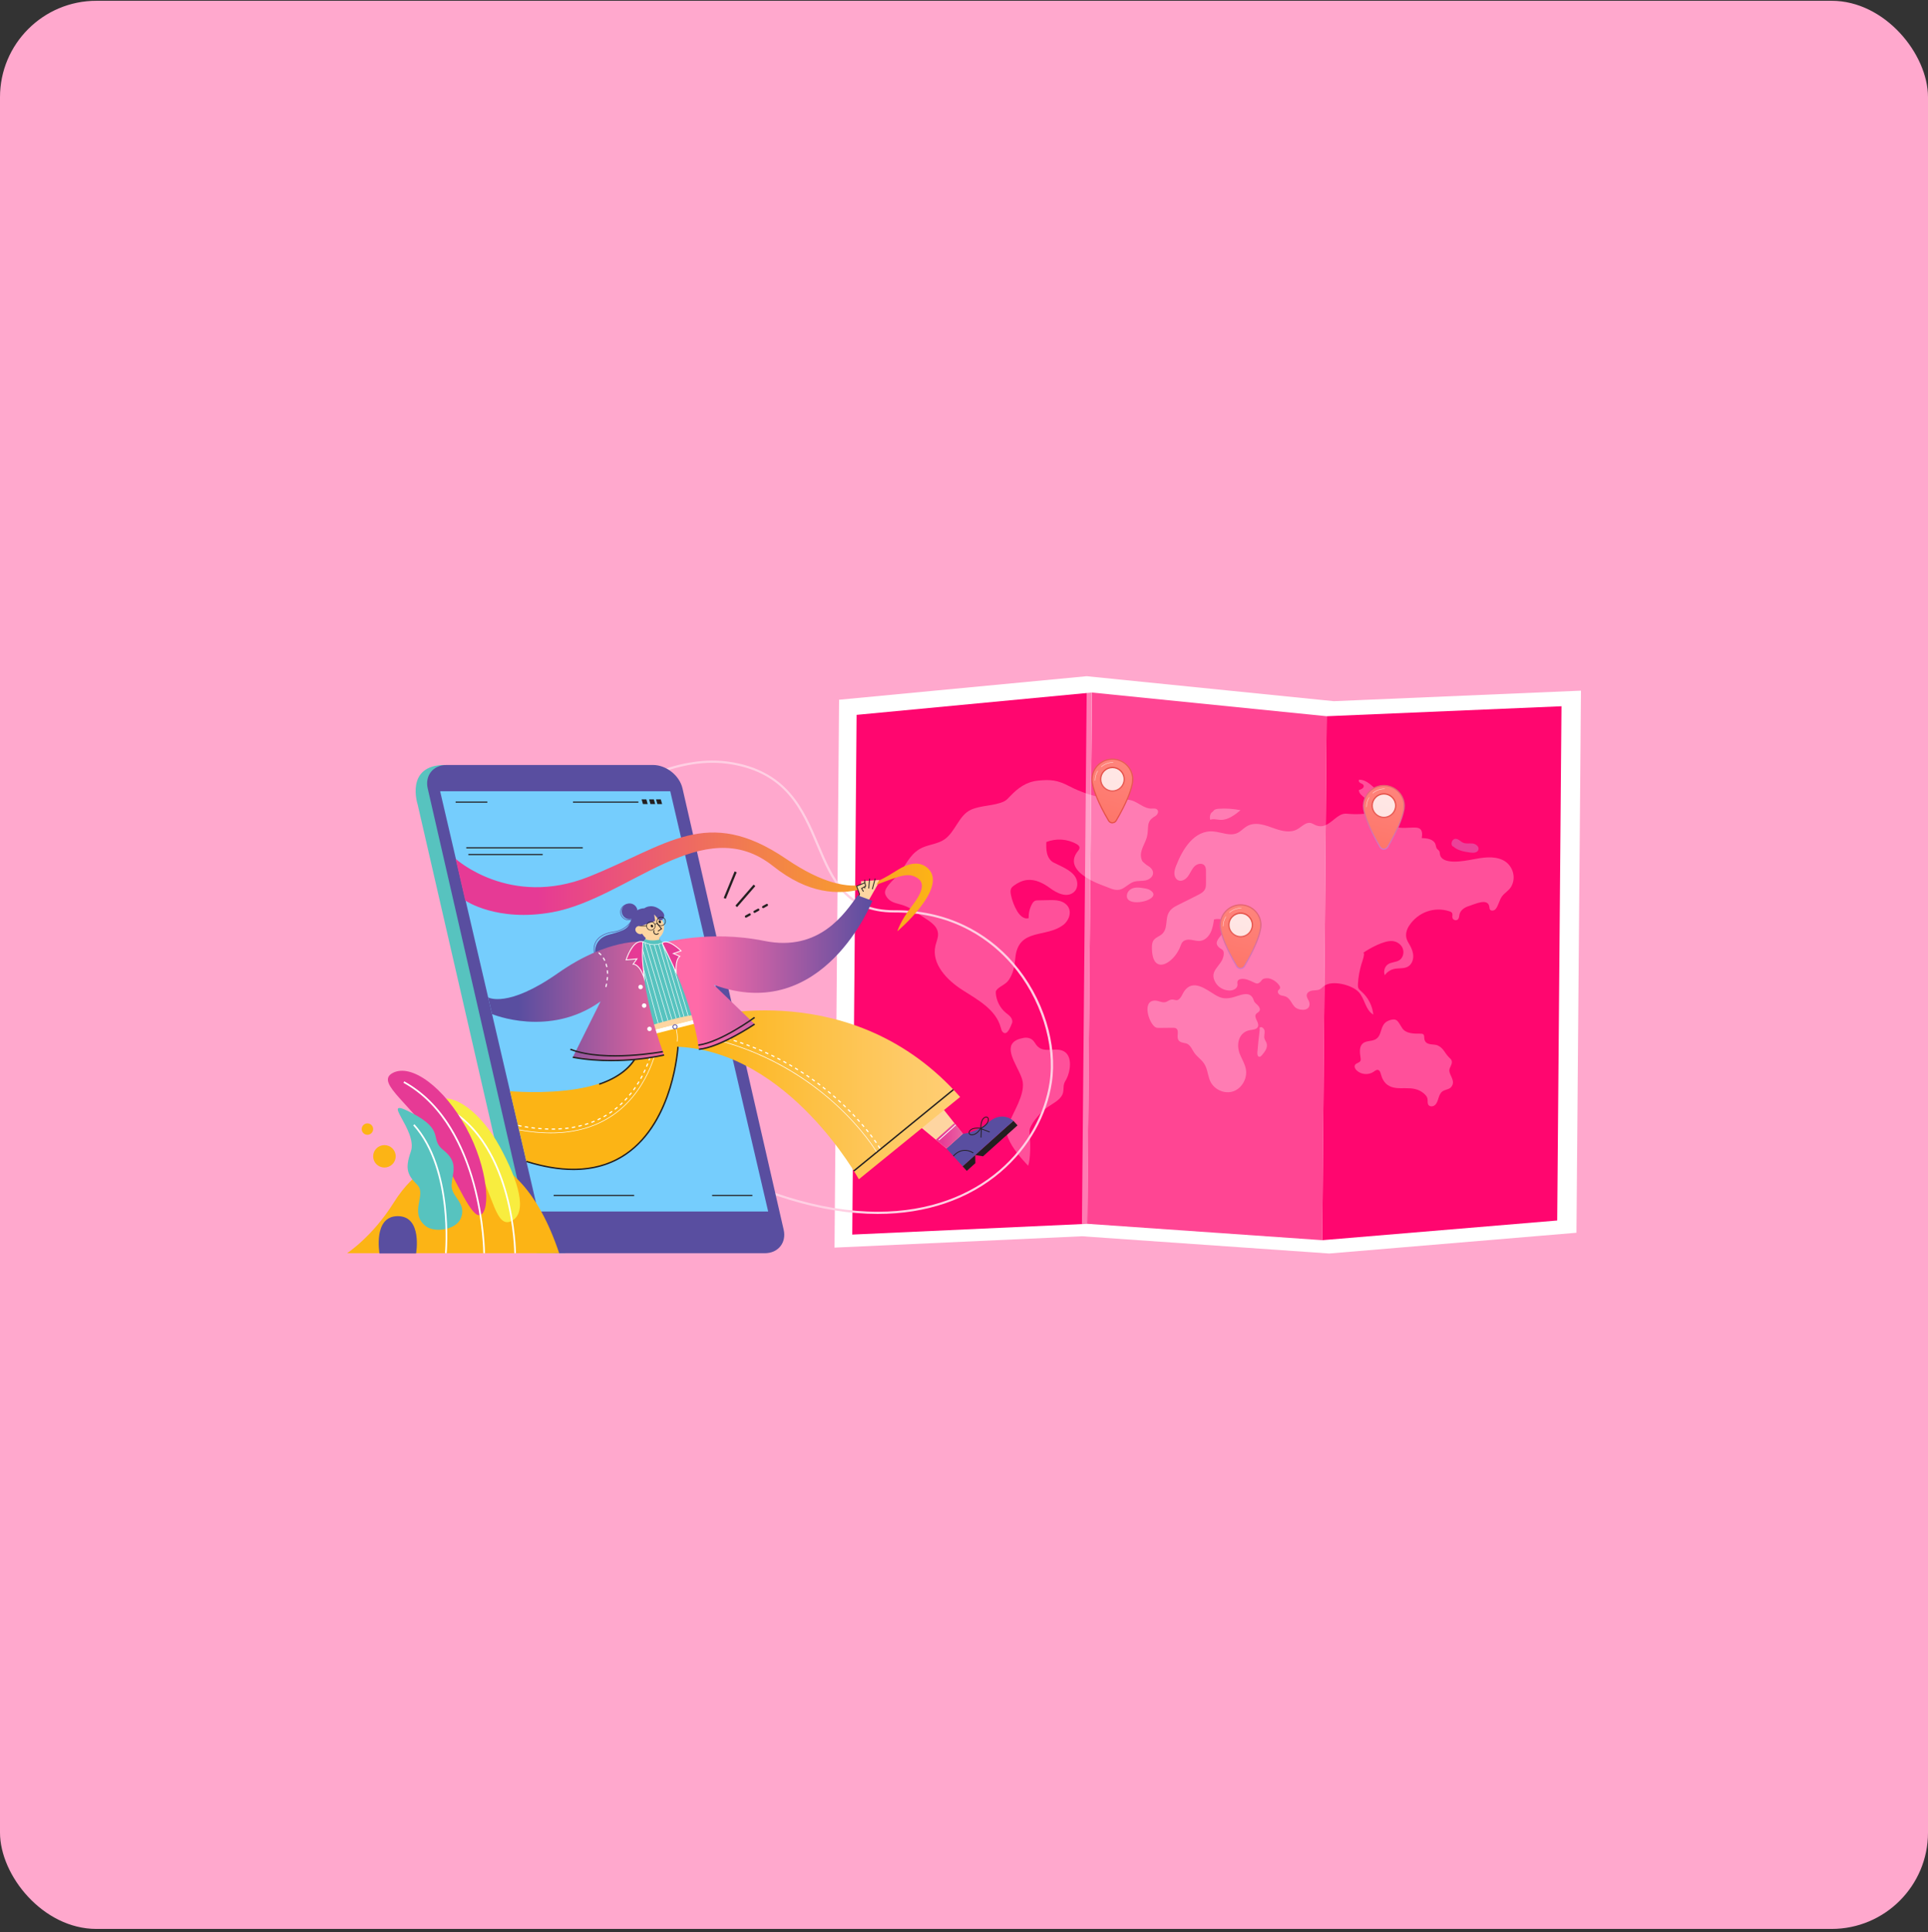 <svg width="500" height="501" viewBox="0 0 500 501" fill="none" xmlns="http://www.w3.org/2000/svg">
<rect x="0" y="0" width="500" height="501" fill="#333333" stroke="none"/>
<rect y="0.204" width="500" height="500" rx="25" fill="#FFA8CD"/>
<path d="M345.906 181.831L281.807 175.353L217.604 181.458L216.42 323.528L280.597 320.583L344.712 325.054L408.83 319.674L410.001 179.099L345.906 181.831Z" fill="white"/>
<path d="M281.998 317.356L221.021 320.149L222.145 185.376L283.148 179.584L281.998 317.356Z" fill="#FF066F"/>
<path d="M342.918 321.599L282 317.356L283.149 179.584L344.051 185.73L342.918 321.599Z" fill="#FF4593"/>
<path d="M403.839 316.496L342.92 321.6L344.052 185.731L404.952 183.142L403.839 316.496Z" fill="#FF066F"/>
<path opacity="0.47" d="M283.193 179.582L281.812 179.569L280.585 317.378L281.966 317.39L283.193 179.582Z" fill="white"/>
<path d="M326.682 267.125C326.436 269.047 326.235 270.976 326.082 272.908C326.045 273.37 326.135 273.996 326.58 274.042C326.849 274.068 327.071 273.844 327.252 273.637C328.019 272.76 328.843 271.628 328.472 270.51C328.334 270.093 328.04 269.743 327.926 269.319C327.756 268.681 328.023 268.002 327.954 267.343C327.886 266.685 327.095 266.037 326.653 266.516L326.682 267.126V267.125Z" fill="white" fill-opacity="0.3"/>
<path d="M277.331 203.891C274.315 202.298 272.417 202.082 269.168 202.435C266.104 202.768 264.034 204.307 261.93 206.5C261.452 206.998 260.987 207.545 260.367 207.831C257.768 209.03 254.47 208.789 251.816 209.973C248.657 211.382 247.765 215.768 244.879 217.706C243.208 218.828 241.103 218.97 239.269 219.773C236.554 220.962 235.301 223.431 233.758 225.833C232.809 227.311 229.317 229.844 229.516 231.572C229.552 231.887 229.684 232.182 229.849 232.45C230.811 234 232.247 234.163 233.763 234.605C235.764 235.19 236.972 236.088 238.744 237.34C240.592 238.647 243.106 239.789 243.265 242.098C243.34 243.17 242.84 244.182 242.595 245.226C241.492 249.935 245.586 254.164 249.571 256.709C253.556 259.256 258.258 261.771 259.526 266.435C259.642 266.86 259.739 267.32 260.048 267.626C261.211 268.77 262.083 266.181 262.434 265.359C262.661 264.828 262.455 264.193 262.101 263.744C261.747 263.295 261.263 262.981 260.826 262.617C259.354 261.39 258.399 259.522 258.249 257.573C258.23 257.325 258.228 257.056 258.364 256.852C259.055 255.807 260.777 255.377 261.621 254.11C262.829 252.298 263.105 250.578 263.311 248.428C264.066 240.527 271.261 243.323 275.778 239.82C276.619 239.168 277.25 238.138 277.396 237.086C277.476 236.505 277.407 235.919 277.144 235.384C276.699 234.482 275.79 233.901 274.844 233.641C273.898 233.38 272.903 233.4 271.924 233.421C271.016 233.44 270.108 233.459 269.198 233.478C268.929 233.484 268.652 233.491 268.407 233.603C268.058 233.759 267.823 234.1 267.634 234.44C267.027 235.538 266.727 236.816 266.78 238.079C265.582 238.501 264.419 237.359 263.767 236.238C263.012 234.945 262.471 233.519 262.171 232.041C262.055 231.47 261.984 230.838 262.269 230.335C262.427 230.058 262.676 229.851 262.93 229.664C263.947 228.906 265.12 228.333 266.368 228.197C268.496 227.965 270.567 229.014 272.312 230.302C273.989 231.537 276.723 233.018 278.604 231.241C279.575 230.323 279.592 228.653 278.916 227.488C277.817 225.593 275.015 224.602 273.188 223.645C272.333 223.197 271.784 222.275 271.542 221.316C271.3 220.358 271.323 219.352 271.348 218.361C273.874 217.328 276.844 217.531 279.22 218.895C279.557 219.089 279.917 219.359 279.956 219.756C279.997 220.163 279.686 220.503 279.439 220.825C277.253 223.684 279.218 225.993 281.791 227.606C281.853 220.358 281.869 213.071 281.874 205.814C280.313 205.299 278.793 204.657 277.333 203.886L277.331 203.891Z" fill="white" fill-opacity="0.3"/>
<path d="M300.18 210.031C299.829 209.557 299.129 209.676 298.551 209.68C296.703 209.692 295.236 208.082 293.461 207.556C292.53 207.28 291.546 207.311 290.578 207.297C287.627 207.252 284.684 206.748 281.872 205.82C281.867 213.077 281.851 220.364 281.789 227.613C283.392 228.619 285.231 229.353 286.449 229.784C287.741 230.241 288.974 230.992 290.354 230.711C291.636 230.451 292.788 229.004 294.116 228.636C295.078 228.368 296.105 228.508 297.082 228.305C298.059 228.102 299.077 227.345 299.036 226.317C299.004 225.479 298.292 224.849 297.582 224.44C297.582 224.52 296.354 223.515 296.238 223.298C295.167 221.152 296.725 219.261 297.32 217.407C298.184 214.723 296.905 213.146 299.56 211.66C300.124 211.344 300.569 210.559 300.178 210.032L300.18 210.031Z" fill="white" fill-opacity="0.3"/>
<path d="M264.303 277.982C264.765 278.956 265.144 279.874 265.245 280.657C265.683 284.061 262.848 288.249 261.645 291.357C261.31 292.222 260.969 293.141 261.118 294.059C261.181 294.445 261.331 294.811 261.479 295.172C262.574 297.836 264.723 300.249 266.633 302.304C267.287 300.542 267.238 296.311 267.059 294.434C267 293.816 266.896 293.168 267.117 292.588C267.824 290.733 270.127 288.178 271.713 287.071C273.268 285.985 275.313 285.114 275.716 283.218C275.871 282.489 275.741 281.71 275.969 281.002C276.106 280.578 276.363 280.208 276.568 279.814C277.575 277.88 278.146 274.145 276.13 272.771C273.878 271.234 270.691 273.484 268.758 270.979C268.467 270.602 268.25 270.161 267.918 269.821C267.302 269.188 266.357 268.988 265.501 269.136C259.804 270.122 262.61 274.418 264.304 277.982H264.303Z" fill="white" fill-opacity="0.3"/>
<path d="M300.073 249.863C301.872 251.053 304.977 248.443 306.119 245.391C306.261 245.009 306.394 244.61 306.656 244.302C307.189 243.677 308.105 243.597 308.904 243.712C309.703 243.827 310.498 244.092 311.299 243.986C312.447 243.834 313.394 242.923 313.93 241.862C314.467 240.801 314.66 239.598 314.844 238.417C315.693 238.2 316.611 238.284 317.41 238.65C318.027 238.933 318.636 239.557 318.464 240.232C318.384 240.542 318.156 240.783 317.941 241.014C317.267 241.735 316.64 242.5 316.065 243.306C315.709 243.803 315.361 244.451 315.628 245.003C316.355 246.511 317.683 245.727 317.301 247.882C316.821 250.581 313.274 251.685 315.299 254.911C316.041 256.091 317.389 256.797 318.748 256.862C319.724 256.908 320.925 256.385 320.937 255.376C320.942 255.076 320.834 254.768 320.925 254.484C321.042 254.115 321.448 253.933 321.821 253.874C323.038 253.682 324.217 254.315 325.341 254.837C325.68 254.995 326.086 255.14 326.407 254.95C327.459 254.327 326.969 253.812 328.398 253.675C329.617 253.558 331.042 254.529 331.733 255.49C331.9 255.721 332.05 256.019 331.945 256.285C331.854 256.516 331.6 256.636 331.473 256.849C331.263 257.199 331.474 257.683 331.806 257.911C332.138 258.139 332.549 258.19 332.94 258.274C334.771 258.664 334.814 260.469 336.107 261.369C337.157 262.101 339.834 262.245 339.597 260.14C339.51 259.371 338.764 258.738 338.886 257.976C338.994 257.304 339.724 256.946 340.378 256.86C341.032 256.775 341.729 256.839 342.314 256.524C342.703 256.315 342.997 255.958 343.352 255.69C345.537 254.045 350.715 255.443 352.39 257.287C353.957 259.011 354.133 261.981 356.149 263.097C355.913 260.806 354.795 258.626 353.096 257.14C352.784 256.867 352.439 256.599 352.276 256.211C352.138 255.885 352.145 255.515 352.164 255.16C352.253 253.346 352.597 251.657 353.076 249.964C353.019 250.167 354.355 246.487 353.394 247.184C355.114 245.938 358.87 243.892 361.025 244.025C362.148 244.095 363.256 244.767 363.728 245.822C364.2 246.877 363.916 248.282 362.988 248.94C362.099 249.57 360.866 249.448 359.963 250.055C359.094 250.64 358.723 251.902 359.13 252.889C359.695 252.083 360.551 251.498 361.49 251.275C362.75 250.977 364.181 251.291 365.27 250.569C366.074 250.036 366.495 249.018 366.505 248.032C366.515 247.045 366.162 246.088 365.689 245.232C365.347 244.612 364.936 244.018 364.753 243.33C364.459 242.227 364.807 241.025 365.424 240.076C367.72 236.546 371.968 235.019 375.9 236.318C376.162 236.404 376.44 236.52 376.577 236.767C376.775 237.125 376.584 237.581 376.668 237.984C376.8 238.62 377.736 238.859 378.139 238.362C378.418 238.018 378.401 237.522 378.506 237.087C378.78 235.955 379.896 235.262 380.981 234.939C382.306 234.545 385.869 232.723 386.234 235.131C386.266 235.342 386.259 235.565 386.347 235.758C386.596 236.301 387.428 236.222 387.824 235.783C388.64 234.876 388.784 233.387 389.575 232.376C390.275 231.48 391.308 230.943 391.894 229.942C393.346 227.462 392.24 224.223 389.715 223.022C387.296 221.872 384.481 222.383 381.86 222.87C380.056 223.206 373.86 224.492 373.418 221.469C373.382 221.221 373.39 220.957 373.274 220.737C373.13 220.464 372.83 220.321 372.647 220.077C372.413 219.763 372.403 219.335 372.277 218.96C371.82 217.602 370.098 217.353 368.707 217.337C368.847 216.494 368.924 215.468 368.269 214.946C367.899 214.651 367.399 214.619 366.932 214.599C365.72 214.546 362.794 214.995 361.789 214.262C360.458 213.291 361.375 211.636 360.794 210.295C360.177 208.872 357.884 208.673 357.629 207.137C357.575 206.804 357.635 206.462 357.596 206.126C357.502 205.309 356.858 204.693 356.256 204.156C355.165 203.181 353.929 202.149 352.487 202.187C352.215 202.408 352.459 202.873 352.765 203.039C353.071 203.206 353.461 203.293 353.616 203.612C353.913 204.225 353.062 204.727 352.411 204.856C352.379 205.751 353.25 206.345 353.923 206.909C355.058 207.863 355.866 209.227 356.17 210.708C353.878 211.133 351.531 211.233 349.213 211.003C346.421 210.726 344.628 215.31 341.319 214.04C340.83 213.852 340.393 213.515 339.881 213.414C338.593 213.162 337.555 214.425 336.397 215.061C334.635 216.031 332.474 215.527 330.584 214.861C328.326 214.063 325.582 212.919 323.307 214.294C322.456 214.808 321.777 215.608 320.877 216.021C318.988 216.889 316.843 215.824 314.786 215.62C309.708 215.116 306.652 220.254 305.003 224.534C304.753 225.183 304.529 225.866 304.561 226.564C304.593 227.262 304.936 227.986 305.553 228.273C306.466 228.698 307.527 228.022 308.123 227.19C308.719 226.357 309.082 225.34 309.811 224.629C310.54 223.918 311.88 223.69 312.457 224.538C312.739 224.955 312.752 225.5 312.752 226.01C312.753 226.978 312.756 227.947 312.758 228.914C312.758 229.445 312.758 229.997 312.548 230.484C312.199 231.297 311.366 231.744 310.592 232.132C308.911 232.973 307.231 233.814 305.55 234.655C304.984 234.939 304.41 235.227 303.928 235.647C301.733 237.563 303.209 240.215 301.515 242.061C300.832 242.805 299.697 243.029 299.137 243.877C298.723 244.504 298.724 245.318 298.742 246.077C298.79 248.184 299.317 249.364 300.076 249.865L300.073 249.863Z" fill="white" fill-opacity="0.3"/>
<path d="M358.659 265.964C357.979 267.236 358.072 268.9 356.534 269.603C355.511 270.07 354.202 269.856 353.369 270.628C352.419 271.509 352.667 273.069 352.851 274.374C352.885 274.608 352.91 274.857 352.818 275.074C352.573 275.647 351.695 275.633 351.394 276.175C351.135 276.641 351.456 277.231 351.842 277.59C353.017 278.689 354.926 278.833 356.242 277.922C356.592 277.68 356.971 277.355 357.381 277.459C357.858 277.58 358.019 278.179 358.148 278.671C358.424 279.714 358.97 280.718 359.83 281.334C362.54 283.27 366.352 280.914 369.361 283.647C369.731 283.983 370.082 284.381 370.19 284.878C370.306 285.414 370.132 286.031 370.424 286.49C370.789 287.065 371.687 286.988 372.179 286.524C372.67 286.059 372.867 285.36 373.073 284.705C373.279 284.05 373.548 283.357 374.112 282.99C375.062 282.375 376.146 282.61 376.672 281.356C377.328 279.756 375.37 278.433 375.992 276.975C376.269 276.324 376.712 275.614 376.434 274.964C376.293 274.633 375.993 274.412 375.745 274.156C374.585 272.957 374.388 271.829 372.842 271.097C371.857 270.631 369.813 271.234 369.409 269.534C369.304 269.09 369.455 268.535 369.123 268.231C368.936 268.059 368.661 268.048 368.412 268.049C366.683 268.055 364.627 268.083 363.64 266.614C362.552 264.989 362.424 263.819 360.213 264.625C359.408 264.919 358.958 265.403 358.659 265.963V265.964Z" fill="white" fill-opacity="0.3"/>
<path d="M307.119 257.028C306.759 257.544 306.555 258.167 306.175 258.67C305.106 260.081 304.641 258.833 303.433 259.309C303.016 259.473 302.647 259.767 302.211 259.87C301.331 260.08 300.457 259.473 299.555 259.469C296.078 259.455 297.903 265.235 299.585 266.345C299.898 266.551 300.289 266.554 300.659 266.549C301.805 266.538 302.952 266.526 304.098 266.514C304.426 266.512 304.776 266.514 305.044 266.706C305.874 267.297 305.083 268.753 305.582 269.657C305.923 270.277 306.72 270.393 307.399 270.521C308.836 270.791 309.151 272.409 310.03 273.406C311.161 274.689 312.24 275.206 312.877 277.068C313.255 278.174 313.387 279.37 313.886 280.424C314.914 282.59 317.576 283.757 319.796 283.014C322.014 282.271 323.511 279.709 323.113 277.333C322.881 275.945 322.108 274.727 321.572 273.433C320.486 270.813 321.221 267.623 324.23 267.123C324.99 266.997 325.955 266.952 326.237 266.214C326.646 265.147 325.07 263.902 325.724 262.975C325.959 262.642 326.414 262.523 326.621 262.169C326.898 261.695 326.583 261.081 326.195 260.697C325.809 260.314 325.321 259.981 325.161 259.45C324.261 256.467 321.306 258.332 319.334 258.725C317.575 259.077 316.572 258.849 315.108 257.973C312.842 256.618 309.409 253.742 307.116 257.031L307.119 257.028Z" fill="white" fill-opacity="0.3"/>
<path d="M314.609 210.384C314.869 209.882 315.503 209.764 316.053 209.726C317.946 209.593 319.855 209.721 321.715 210.104C320.175 211.357 318.457 212.673 316.498 212.605C315.61 212.574 314.689 212.258 313.857 212.584C313.663 211.978 313.77 211.278 314.136 210.765L314.609 210.384Z" fill="white" fill-opacity="0.3"/>
<path d="M292.729 233.415C294.66 234.996 301.473 232.886 298.294 230.845C297.78 230.515 297.165 230.414 296.567 230.319C295.763 230.192 294.94 230.066 294.145 230.235C293.35 230.405 292.575 230.938 292.337 231.741C292.107 232.513 292.295 233.056 292.729 233.412V233.415Z" fill="white" fill-opacity="0.3"/>
<path d="M376.866 219.507C378.06 220.59 379.733 220.856 381.307 221.078C382.093 221.189 383.121 221.16 383.393 220.388C383.678 219.575 382.756 218.825 381.925 218.732C381.093 218.638 380.21 218.865 379.44 218.527C378.757 218.228 378.22 217.506 377.478 217.513C376.614 217.52 376.092 218.824 376.697 219.461L376.866 219.507Z" fill="#BDD0FB" fill-opacity="0.3"/>
<path d="M321.716 245.152C324.634 245.152 326.999 242.787 326.999 239.869C326.999 236.952 324.634 234.586 321.716 234.586C318.797 234.586 316.432 236.952 316.432 239.869C316.432 242.787 318.797 245.152 321.716 245.152Z" fill="url(#paint0_linear_2816_112215)"/>
<path d="M326.993 239.587H316.434C316.434 239.587 316.012 242.52 320.729 250.551C320.935 250.901 321.311 251.111 321.717 251.111C322.123 251.111 322.5 250.905 322.706 250.555C327.421 242.523 326.993 239.587 326.993 239.587Z" fill="url(#paint1_linear_2816_112215)"/>
<path d="M321.72 251.283V251.312H321.721C321.261 251.312 320.832 251.059 320.601 250.666C317.844 245.971 316.835 243.003 316.472 241.34C316.369 240.958 316.31 240.583 316.292 240.2C316.259 239.807 316.285 239.641 316.287 239.623L316.301 239.539C316.514 236.701 318.877 234.493 321.724 234.493C324.571 234.493 326.992 236.734 327.153 239.594C327.158 239.632 327.165 239.727 327.162 239.885V239.905C327.162 240.424 327.089 240.937 326.943 241.433C326.57 243.092 325.552 246.031 322.842 250.647C322.61 251.043 322.196 251.283 321.721 251.283H321.72ZM316.581 239.825C316.581 239.905 316.581 240.016 316.597 240.187C316.615 240.551 316.671 240.901 316.769 241.263V241.269C317.127 242.908 318.127 245.839 320.866 250.502C321.042 250.803 321.368 250.989 321.721 250.989C322.037 250.989 322.4 250.801 322.578 250.498C325.271 245.912 326.276 242.997 326.644 241.36L326.647 241.35C326.784 240.881 326.823 240.396 326.823 239.905L326.792 239.884C326.792 239.728 326.819 239.646 326.816 239.625L326.83 239.616C326.68 236.915 324.438 234.801 321.716 234.801C318.993 234.801 316.752 236.946 316.597 239.669L316.593 239.825H316.583H316.581Z" fill="url(#paint2_linear_2816_112215)"/>
<path opacity="0.8" d="M321.743 242.903C323.428 242.903 324.794 241.537 324.794 239.852C324.794 238.168 323.428 236.802 321.743 236.802C320.058 236.802 318.691 238.168 318.691 239.852C318.691 241.537 320.058 242.903 321.743 242.903Z" fill="white"/>
<path d="M321.74 243.074C319.963 243.074 318.518 241.628 318.518 239.853C318.518 238.077 319.963 236.631 321.74 236.631C323.516 236.631 324.962 238.077 324.962 239.853C324.962 241.628 323.516 243.074 321.74 243.074ZM321.74 236.973C320.151 236.973 318.859 238.264 318.859 239.853C318.859 241.441 320.151 242.733 321.74 242.733C323.328 242.733 324.62 241.441 324.62 239.853C324.62 238.264 323.328 236.973 321.74 236.973Z" fill="url(#paint3_linear_2816_112215)"/>
<path opacity="0.8" d="M318.842 236.676C318.828 236.676 318.814 236.67 318.803 236.658C318.785 236.637 318.788 236.604 318.809 236.585C319.665 235.849 320.761 235.443 321.892 235.443C321.92 235.443 321.944 235.465 321.944 235.495C321.944 235.524 321.922 235.546 321.892 235.546C320.785 235.546 319.714 235.942 318.874 236.663C318.865 236.672 318.853 236.676 318.841 236.676H318.842Z" fill="white"/>
<path opacity="0.8" d="M317.206 240.23C317.178 240.23 317.154 240.208 317.154 240.178C317.154 239.295 317.399 238.433 317.863 237.686C317.878 237.662 317.909 237.655 317.933 237.669C317.956 237.685 317.963 237.715 317.949 237.739C317.496 238.47 317.256 239.314 317.256 240.177C317.256 240.205 317.234 240.229 317.205 240.229L317.206 240.23Z" fill="white"/>
<path d="M288.487 207.372C291.405 207.372 293.771 205.007 293.771 202.089C293.771 199.172 291.405 196.807 288.487 196.807C285.569 196.807 283.203 199.172 283.203 202.089C283.203 205.007 285.569 207.372 288.487 207.372Z" fill="url(#paint4_linear_2816_112215)"/>
<path d="M293.761 201.807H283.201C283.201 201.807 282.78 204.74 287.497 212.771C287.703 213.121 288.079 213.331 288.485 213.331C288.891 213.331 289.267 213.125 289.473 212.775C294.189 204.743 293.761 201.807 293.761 201.807Z" fill="url(#paint5_linear_2816_112215)"/>
<path d="M288.483 213.502V213.532H288.484C288.024 213.532 287.595 213.279 287.363 212.885C284.606 208.19 283.596 205.222 283.234 203.56C283.13 203.178 283.072 202.803 283.053 202.419C283.021 202.026 283.046 201.861 283.049 201.843L283.063 201.759C283.276 198.921 285.639 196.713 288.486 196.713C291.333 196.713 293.754 198.953 293.915 201.814C293.919 201.851 293.926 201.947 293.923 202.105V202.124C293.923 202.643 293.851 203.157 293.705 203.652C293.331 205.312 292.314 208.251 289.604 212.867C289.372 213.263 288.957 213.502 288.483 213.502ZM283.344 202.044C283.344 202.124 283.344 202.236 283.36 202.407C283.378 202.771 283.434 203.121 283.532 203.483V203.489C283.89 205.127 284.89 208.059 287.629 212.722C287.805 213.022 288.131 213.209 288.484 213.209C288.801 213.209 289.163 213.021 289.341 212.717C292.034 208.132 293.039 205.217 293.407 203.58L293.41 203.57C293.547 203.101 293.586 202.615 293.586 202.124L293.555 202.103C293.555 201.948 293.582 201.865 293.579 201.844L293.593 201.836C293.443 199.135 291.201 197.021 288.479 197.021C285.756 197.021 283.515 199.166 283.36 201.889L283.356 202.044H283.346H283.344Z" fill="url(#paint6_linear_2816_112215)"/>
<path opacity="0.8" d="M288.504 205.123C290.19 205.123 291.556 203.757 291.556 202.073C291.556 200.388 290.19 199.022 288.504 199.022C286.819 199.022 285.453 200.388 285.453 202.073C285.453 203.757 286.819 205.123 288.504 205.123Z" fill="white"/>
<path d="M288.501 205.295C286.725 205.295 285.279 203.85 285.279 202.074C285.279 200.298 286.725 198.853 288.501 198.853C290.278 198.853 291.724 200.298 291.724 202.074C291.724 203.85 290.278 205.295 288.501 205.295ZM288.501 199.194C286.913 199.194 285.621 200.486 285.621 202.074C285.621 203.662 286.913 204.954 288.501 204.954C290.09 204.954 291.382 203.662 291.382 202.074C291.382 200.486 290.09 199.194 288.501 199.194Z" fill="url(#paint7_linear_2816_112215)"/>
<path opacity="0.8" d="M285.608 198.894C285.594 198.894 285.58 198.889 285.569 198.876C285.551 198.855 285.553 198.823 285.574 198.804C286.431 198.067 287.527 197.662 288.658 197.662C288.686 197.662 288.71 197.684 288.71 197.713C288.71 197.743 288.687 197.765 288.658 197.765C287.551 197.765 286.48 198.161 285.64 198.882C285.63 198.89 285.619 198.894 285.606 198.894H285.608Z" fill="white"/>
<path opacity="0.8" d="M283.974 202.449C283.946 202.449 283.922 202.426 283.922 202.397C283.922 201.514 284.167 200.652 284.63 199.905C284.646 199.881 284.676 199.874 284.7 199.888C284.724 199.903 284.731 199.934 284.717 199.958C284.263 200.688 284.024 201.532 284.024 202.396C284.024 202.424 284.002 202.447 283.972 202.447L283.974 202.449Z" fill="white"/>
<path d="M362.625 212.666C364.688 210.603 364.688 207.258 362.625 205.195C360.561 203.132 357.216 203.132 355.152 205.195C353.089 207.258 353.089 210.603 355.152 212.666C357.216 214.729 360.561 214.729 362.625 212.666Z" fill="url(#paint8_linear_2816_112215)"/>
<path d="M364.163 208.648H353.603C353.603 208.648 353.182 211.581 357.899 219.612C358.105 219.962 358.481 220.172 358.887 220.172C359.293 220.172 359.67 219.966 359.876 219.616C364.591 211.584 364.163 208.648 364.163 208.648Z" fill="url(#paint9_linear_2816_112215)"/>
<path d="M358.886 220.343V220.373H358.887C358.427 220.373 357.998 220.119 357.767 219.726C355.01 215.031 354.001 212.063 353.638 210.401C353.535 210.019 353.476 209.644 353.458 209.26C353.425 208.867 353.451 208.702 353.453 208.684L353.467 208.6C353.68 205.762 356.043 203.554 358.89 203.554C361.737 203.554 364.158 205.794 364.319 208.654C364.324 208.692 364.331 208.787 364.328 208.945V208.965C364.328 209.484 364.255 209.998 364.109 210.493C363.736 212.153 362.718 215.091 360.008 219.708C359.776 220.104 359.362 220.343 358.887 220.343H358.886ZM353.747 208.885C353.747 208.965 353.747 209.077 353.763 209.248C353.781 209.612 353.837 209.961 353.935 210.324V210.329C354.293 211.968 355.293 214.9 358.032 219.562C358.208 219.863 358.534 220.049 358.887 220.049C359.203 220.049 359.566 219.862 359.744 219.558C362.437 214.973 363.442 212.058 363.81 210.42L363.813 210.411C363.95 209.942 363.989 209.456 363.989 208.965L363.958 208.944C363.958 208.789 363.983 208.706 363.982 208.685L363.996 208.677C363.846 205.976 361.604 203.862 358.881 203.862C356.159 203.862 353.918 206.007 353.763 208.73L353.759 208.885H353.749H353.747Z" fill="url(#paint10_linear_2816_112215)"/>
<path opacity="0.8" d="M358.909 211.964C360.594 211.964 361.96 210.598 361.96 208.913C361.96 207.229 360.594 205.863 358.909 205.863C357.224 205.863 355.857 207.229 355.857 208.913C355.857 210.598 357.224 211.964 358.909 211.964Z" fill="white"/>
<path d="M358.904 212.135C357.128 212.135 355.682 210.69 355.682 208.914C355.682 207.138 357.128 205.692 358.904 205.692C360.68 205.692 362.126 207.138 362.126 208.914C362.126 210.69 360.68 212.135 358.904 212.135ZM358.904 206.034C357.315 206.034 356.023 207.325 356.023 208.914C356.023 210.502 357.315 211.794 358.904 211.794C360.492 211.794 361.784 210.502 361.784 208.914C361.784 207.325 360.492 206.034 358.904 206.034Z" fill="url(#paint11_linear_2816_112215)"/>
<path opacity="0.8" d="M356.01 205.737C355.996 205.737 355.982 205.731 355.971 205.719C355.953 205.698 355.956 205.665 355.977 205.646C356.833 204.91 357.929 204.504 359.06 204.504C359.088 204.504 359.112 204.526 359.112 204.556C359.112 204.585 359.09 204.607 359.06 204.607C357.953 204.607 356.882 205.003 356.042 205.724C356.033 205.733 356.021 205.737 356.009 205.737H356.01Z" fill="white"/>
<path opacity="0.8" d="M354.38 209.291C354.352 209.291 354.328 209.269 354.328 209.239C354.328 208.356 354.573 207.494 355.036 206.747C355.052 206.723 355.083 206.716 355.106 206.73C355.13 206.746 355.137 206.776 355.123 206.8C354.67 207.531 354.43 208.375 354.43 209.238C354.43 209.266 354.408 209.29 354.379 209.29L354.38 209.291Z" fill="white"/>
<g clip-path="url(#clip0_2816_112215)">
<path d="M222.764 232.801L223.238 229.585L227.876 228.922L225.062 233.889" fill="#FED5A1"/>
<path d="M227.644 314.8C220.479 314.8 212.79 313.574 204.794 311.156C196.1 308.527 186.915 304.448 177.493 299.032C159.921 288.933 146.427 279.348 137.382 270.543C129.745 263.108 125.126 256.076 123.653 249.643C122.971 246.665 122.952 243.76 123.597 241.008C124.139 238.698 125.167 236.43 126.652 234.269L126.666 234.25C126.741 234.157 134.328 224.894 145.218 215.754C151.618 210.382 157.893 206.101 163.867 203.029C171.352 199.18 178.387 197.228 184.778 197.228C186.353 197.228 187.913 197.348 189.414 197.583C196.055 198.626 201.16 201.309 205.02 205.785C208.417 209.724 210.438 214.497 212.392 219.112C216.078 227.818 219.56 236.041 231.86 236.041H231.992C238.485 236.011 244.549 237.313 250.016 239.909C254.913 242.235 259.24 245.545 262.877 249.747C266.695 254.158 269.627 259.455 271.359 265.066C273.025 270.462 273.514 275.883 272.774 280.742C272.135 284.947 270.7 289.064 268.51 292.982C266.205 297.106 263.178 300.786 259.514 303.921C251.194 311.038 240.174 314.799 227.643 314.799L227.644 314.8ZM127.127 234.605C123.939 239.25 122.989 244.126 124.222 249.513C127.41 263.442 145.431 279.934 177.784 298.529C195.898 308.94 212.673 314.219 227.644 314.219C254.745 314.219 269.737 296.82 272.198 280.655C273.712 270.711 269.88 258.727 262.435 250.125C257.103 243.964 247.532 236.62 232.214 236.62C232.142 236.62 232.067 236.62 231.995 236.62H231.86C219.172 236.62 215.617 228.224 211.854 219.335C207.919 210.044 203.851 200.435 189.323 198.154C187.851 197.923 186.322 197.806 184.777 197.806C170.502 197.806 155.595 207.802 145.602 216.188C134.901 225.169 127.402 234.267 127.127 234.604L127.127 234.605Z" fill="#FFCFE3"/>
<path d="M252.948 301.635L250.722 303.631L249.643 302.441L252.902 299.519L252.948 301.635Z" fill="#231F20"/>
<path d="M254.936 299.853L263.884 291.83L262.804 290.641L252.902 299.52L254.936 299.853Z" fill="#231F20"/>
<path d="M245.445 297.818L249.7 294.003C249.7 294.003 252.874 293.913 256.451 290.945C260.028 287.978 262.806 290.64 262.806 290.64L249.644 302.442L245.445 297.818V297.818Z" fill="#594EA0"/>
<path d="M252.038 294.399C251.689 294.399 251.412 294.27 251.281 294.046C251.159 293.838 251.177 293.573 251.332 293.3C251.748 292.571 252.782 292.418 253.577 292.418C254.032 292.418 254.368 292.468 254.382 292.47L254.543 292.495L254.459 292.634C253.674 293.935 252.693 294.399 252.038 294.399V294.399ZM253.577 292.635C252.84 292.635 251.885 292.77 251.522 293.408C251.406 293.61 251.387 293.798 251.469 293.936C251.56 294.092 251.768 294.181 252.037 294.181C252.609 294.181 253.46 293.78 254.181 292.665C254.041 292.651 253.826 292.635 253.576 292.635L253.577 292.635Z" fill="#231F20"/>
<path d="M254.266 292.745L254.258 292.583C254.253 292.486 254.154 290.195 255.401 289.653C255.535 289.594 255.665 289.565 255.785 289.565C256.102 289.565 256.336 289.764 256.41 290.098C256.545 290.698 256.124 291.88 254.413 292.676L254.266 292.745ZM255.786 289.782C255.696 289.782 255.596 289.806 255.489 289.852C254.56 290.256 254.477 291.876 254.474 292.405C255.93 291.671 256.308 290.639 256.198 290.145C256.146 289.914 255.997 289.782 255.787 289.782H255.786Z" fill="#231F20"/>
<path d="M254.516 294.988L254.297 294.978L254.406 292.579L256.708 293.452L256.63 293.655L254.611 292.889L254.516 294.988Z" fill="#231F20"/>
<path d="M247.33 299.866L247.156 299.733C247.178 299.704 247.71 299.025 248.634 298.576C249.491 298.16 250.853 297.879 252.48 298.899L252.364 299.083C251.128 298.309 249.908 298.203 248.737 298.768C247.857 299.193 247.335 299.859 247.33 299.866Z" fill="#231F20"/>
<path d="M245.445 297.818L238.016 291.673L243.757 286.524L249.7 294.003L245.445 297.818Z" fill="#FED5A1"/>
<path d="M245.444 297.818L242.693 295.543L247.499 291.234L249.699 294.003L245.444 297.818Z" fill="url(#paint12_linear_2816_112215)"/>
<path d="M247.792 291.618L243.395 295.563L243.541 295.724L247.939 291.779L247.792 291.618Z" fill="white"/>
<path d="M115.36 198.371C104.936 198.371 108.31 208.615 108.31 208.615L133.484 318.127C133.484 318.127 135.321 324.976 140.208 324.976H146.665" fill="#57C3BF"/>
<path d="M203.235 318.897C204.002 322.241 201.805 324.976 198.355 324.976H144.823C141.373 324.976 137.922 322.241 137.156 318.897L110.92 204.45C110.154 201.106 112.35 198.371 115.801 198.371H169.332C172.783 198.371 176.233 201.106 176.999 204.45L203.235 318.897Z" fill="#594EA0"/>
<path d="M199.212 314.157H139.533L114.143 205.185H173.822L199.212 314.157Z" fill="#75CDFD"/>
<path d="M167.76 265.391L179.797 262.163L180.38 264.758L168.435 267.891L167.76 265.391Z" fill="#FED5A1"/>
<path d="M170.995 239.041C170.995 239.041 173.959 237.633 170.823 235.628C168.704 234.272 167.083 235.538 167.083 235.538C167.083 235.538 164.581 235.427 163.826 238.079C163.071 240.73 162.417 241.18 158.038 242.331C153.658 243.481 153.809 247.533 155.068 250.185C156.326 252.836 171.024 250.535 171.024 250.535C171.024 250.535 172.937 245.082 170.218 242.181C167.5 239.279 170.994 239.041 170.994 239.041H170.995Z" fill="#594EA0"/>
<path d="M165.321 236.313C165.321 237.439 164.401 238.353 163.268 238.353C162.134 238.353 161.215 237.439 161.215 236.313C161.215 235.186 162.134 234.272 163.268 234.272C164.401 234.272 165.321 235.186 165.321 236.313Z" fill="#594EA0"/>
<path d="M162.983 238.621C161.811 238.621 160.857 237.673 160.857 236.508C160.857 235.343 161.811 234.396 162.983 234.396C164.156 234.396 165.109 235.343 165.109 236.508C165.109 237.673 164.156 238.621 162.983 238.621ZM162.983 234.54C161.891 234.54 161.003 235.423 161.003 236.507C161.003 237.592 161.892 238.475 162.983 238.475C164.075 238.475 164.963 237.592 164.963 236.507C164.963 235.423 164.075 234.54 162.983 234.54Z" fill="#594EA0"/>
<path d="M154.569 249.099C153.768 247.058 153.754 245.367 154.526 244.075C155.633 242.222 158.051 241.73 159.039 241.604C162.746 241.133 164.092 238.144 164.105 238.115L164.239 238.173C164.226 238.204 162.85 241.266 159.058 241.748C158.091 241.872 155.726 242.352 154.651 244.15C153.903 245.401 153.921 247.049 154.704 249.047L154.569 249.1V249.099Z" fill="#594EA0"/>
<path d="M102.618 299.852C102.618 301.457 101.309 302.757 99.695 302.757C98.08 302.757 96.772 301.457 96.772 299.852C96.772 298.248 98.08 296.947 99.695 296.947C101.309 296.947 102.618 298.248 102.618 299.852Z" fill="#FCB415"/>
<path d="M96.771 292.791C96.771 293.606 96.106 294.267 95.286 294.267C94.466 294.267 93.801 293.605 93.801 292.791C93.801 291.976 94.466 291.314 95.286 291.314C96.106 291.314 96.771 291.976 96.771 292.791Z" fill="#FCB415"/>
<path d="M172.221 240.427C172.221 242.286 170.859 243.793 169.177 243.793C167.496 243.793 166.133 242.286 166.133 240.427C166.133 238.569 167.496 237.062 169.177 237.062C170.858 237.062 172.221 238.569 172.221 240.427Z" fill="#FED5A1"/>
<path d="M170.942 243.094C171.466 246.771 177.75 244.666 177.75 244.666C177.75 244.666 178.404 251.647 169.882 253.613C161.36 255.579 160.469 245.566 160.469 245.566C160.469 245.566 159.553 245.011 163.634 244.96C167.714 244.909 167.458 243.094 167.458 243.094" fill="#FED5A1"/>
<path d="M166.132 240.196L169.906 238.816L169.644 237.102L170.992 238.679C170.992 238.679 171.556 238.691 171.701 238.548C171.847 238.406 169.422 235.671 169.422 235.671C169.422 235.671 166.36 236.711 166.36 236.821C166.36 236.931 166.131 240.196 166.131 240.196H166.132Z" fill="#594EA0"/>
<path d="M169.326 239.987C169.428 240.166 169.395 240.377 169.251 240.459C169.106 240.541 168.906 240.462 168.803 240.283C168.701 240.105 168.735 239.893 168.879 239.811C169.023 239.729 169.223 239.808 169.326 239.987Z" fill="#231F20"/>
<path d="M171.373 238.902C171.476 239.08 171.441 239.292 171.297 239.374C171.153 239.456 170.953 239.377 170.85 239.198C170.748 239.019 170.782 238.808 170.925 238.726C171.069 238.644 171.27 238.723 171.373 238.902Z" fill="#231F20"/>
<path d="M170.69 241.571L170.566 241.392L171.396 240.824L170.27 239.473L170.438 239.335L171.718 240.869L170.69 241.571Z" fill="#231F20"/>
<path d="M170.222 242.408C170.07 242.408 169.918 242.366 169.783 242.276C169.42 242.034 169.322 241.545 169.565 241.185L169.747 241.306C169.571 241.567 169.642 241.92 169.904 242.095C170.166 242.27 170.522 242.2 170.698 241.939L170.88 242.06C170.727 242.287 170.476 242.409 170.221 242.409L170.222 242.408Z" fill="#231F20"/>
<path d="M168.799 241.288C168.146 241.288 167.615 240.761 167.615 240.112C167.615 239.463 168.146 238.936 168.799 238.936C169.451 238.936 169.982 239.463 169.982 240.112C169.982 240.761 169.451 241.288 168.799 241.288ZM168.799 239.082C168.227 239.082 167.761 239.544 167.761 240.113C167.761 240.681 168.227 241.144 168.799 241.144C169.37 241.144 169.836 240.681 169.836 240.113C169.836 239.544 169.37 239.082 168.799 239.082Z" fill="#231F20"/>
<path d="M171.465 240.107C170.812 240.107 170.281 239.58 170.281 238.931C170.281 238.282 170.812 237.755 171.465 237.755C172.117 237.755 172.648 238.282 172.648 238.931C172.648 239.58 172.117 240.107 171.465 240.107ZM171.465 237.901C170.893 237.901 170.427 238.363 170.427 238.932C170.427 239.5 170.893 239.962 171.465 239.962C172.036 239.962 172.502 239.5 172.502 238.932C172.502 238.363 172.036 237.901 171.465 237.901Z" fill="#231F20"/>
<path d="M170.4 239.292L169.801 239.677L169.88 239.799L170.479 239.414L170.4 239.292Z" fill="#231F20"/>
<path d="M167.681 240.045L165.793 240.129L165.8 240.274L167.687 240.19L167.681 240.045Z" fill="#231F20"/>
<path d="M166.585 240.396C166.585 240.396 165.481 239.688 164.906 240.598C164.33 241.507 165.735 242.714 166.628 242.072" fill="#FED5A1"/>
<path d="M176.636 252.92L176.496 252.96L179.572 263.622L179.713 263.582L176.636 252.92Z" fill="white"/>
<path d="M182.389 263.831C182.389 263.831 221.271 252.942 248.993 284.467L222.73 305.808C222.73 305.808 204.63 272.748 175.816 271.451C175.816 271.451 173.719 312.682 136.509 301.182L132.262 282.953C132.262 282.953 167.667 286.356 165.949 267.967L182.388 263.83L182.389 263.831Z" fill="url(#paint13_linear_2816_112215)"/>
<path d="M148.71 303.429C144.95 303.429 140.859 302.738 136.453 301.355L136.563 301.009C147.01 304.289 155.66 303.643 162.273 299.09C168.642 294.703 171.936 287.422 173.577 282.086C175.358 276.296 175.63 271.49 175.633 271.442L175.997 271.461C175.994 271.509 175.719 276.36 173.926 282.192C172.871 285.62 171.507 288.713 169.869 291.384C167.82 294.73 165.333 297.423 162.481 299.387C158.57 302.08 153.963 303.429 148.71 303.429V303.429Z" fill="#231F20"/>
<path d="M169.072 267.182L180.381 264.336L180.594 265.348L169.331 268.212L169.072 267.182Z" fill="white"/>
<path d="M175.055 266.818C175.357 266.818 175.602 266.575 175.602 266.274C175.602 265.974 175.357 265.73 175.055 265.73C174.753 265.73 174.508 265.974 174.508 266.274C174.508 266.575 174.753 266.818 175.055 266.818Z" fill="white"/>
<path d="M175.055 266.927C174.693 266.927 174.398 266.634 174.398 266.274C174.398 265.914 174.693 265.622 175.055 265.622C175.417 265.622 175.712 265.914 175.712 266.274C175.712 266.634 175.417 266.927 175.055 266.927ZM175.055 265.839C174.814 265.839 174.617 266.034 174.617 266.274C174.617 266.514 174.814 266.709 175.055 266.709C175.296 266.709 175.493 266.514 175.493 266.274C175.493 266.034 175.296 265.839 175.055 265.839Z" fill="#594EA0"/>
<path d="M175.675 270.114L175.531 270.09C175.533 270.076 175.759 268.678 175.285 266.835L175.427 266.8C175.907 268.674 175.677 270.1 175.675 270.114Z" fill="white"/>
<path d="M155.448 281.322L155.33 280.98C161.754 278.794 164.332 275.362 165.365 272.866C166.482 270.165 166.081 267.946 166.077 267.924L166.436 267.856C166.454 267.95 166.862 270.187 165.71 272.984C165.036 274.623 163.962 276.111 162.518 277.407C160.721 279.02 158.342 280.337 155.448 281.322V281.322Z" fill="#231F20"/>
<path d="M143.135 292.937H143.078V292.647H143.135C143.408 292.647 143.682 292.644 143.95 292.637L143.957 292.927C143.686 292.934 143.41 292.937 143.135 292.937ZM142.2 292.925C141.909 292.918 141.614 292.907 141.321 292.893L141.335 292.603C141.625 292.617 141.919 292.628 142.207 292.635L142.2 292.925ZM144.835 292.896L144.821 292.606C145.112 292.592 145.405 292.574 145.691 292.552L145.713 292.842C145.425 292.863 145.129 292.881 144.836 292.895L144.835 292.896ZM140.444 292.842C140.157 292.822 139.862 292.798 139.569 292.772L139.595 292.483C139.886 292.51 140.179 292.533 140.465 292.553L140.444 292.842V292.842ZM146.588 292.765L146.558 292.476C146.846 292.446 147.136 292.412 147.422 292.375L147.46 292.663C147.172 292.7 146.878 292.735 146.588 292.765ZM138.695 292.685C138.408 292.653 138.115 292.618 137.823 292.581L137.861 292.293C138.151 292.33 138.442 292.365 138.728 292.396L138.696 292.685H138.695ZM148.33 292.536L148.283 292.249C148.567 292.204 148.856 292.152 149.139 292.098L149.195 292.383C148.909 292.438 148.618 292.49 148.33 292.536V292.536ZM136.953 292.46C136.668 292.417 136.376 292.372 136.085 292.323L136.134 292.037C136.422 292.085 136.712 292.13 136.996 292.172L136.953 292.46ZM150.054 292.201L149.989 291.919C150.272 291.855 150.555 291.786 150.834 291.713L150.909 291.993C150.627 292.067 150.339 292.137 150.055 292.201H150.054ZM135.221 292.172C134.936 292.12 134.646 292.064 134.359 292.007L134.417 291.723C134.702 291.78 134.99 291.835 135.274 291.888L135.221 292.172ZM151.755 291.757L151.671 291.479C151.95 291.397 152.228 291.308 152.499 291.218L152.592 291.492C152.318 291.584 152.036 291.674 151.754 291.758L151.755 291.757ZM153.421 291.198L153.318 290.927C153.589 290.825 153.86 290.718 154.126 290.607L154.239 290.875C153.97 290.987 153.695 291.096 153.422 291.198H153.421ZM155.043 290.522L154.92 290.258C155.182 290.138 155.445 290.011 155.701 289.881L155.834 290.139C155.575 290.271 155.308 290.399 155.043 290.522H155.043ZM156.61 289.727L156.467 289.474C156.72 289.334 156.972 289.188 157.217 289.038L157.369 289.286C157.12 289.437 156.864 289.586 156.609 289.727H156.61ZM158.112 288.816L157.951 288.575C158.191 288.417 158.431 288.252 158.665 288.084L158.836 288.32C158.599 288.489 158.355 288.657 158.112 288.817V288.816ZM159.54 287.795L159.361 287.566C159.588 287.39 159.816 287.206 160.036 287.022L160.224 287.244C160.001 287.431 159.771 287.616 159.54 287.794V287.795ZM160.888 286.669L160.691 286.454C160.905 286.262 161.118 286.063 161.325 285.862L161.528 286.069C161.319 286.272 161.103 286.474 160.887 286.669H160.888ZM162.147 285.447L161.936 285.247C162.134 285.04 162.333 284.826 162.525 284.611L162.743 284.804C162.549 285.021 162.348 285.238 162.147 285.447ZM163.317 284.139L163.092 283.955C163.275 283.735 163.458 283.508 163.636 283.28L163.867 283.457C163.687 283.689 163.502 283.918 163.317 284.14V284.139ZM164.394 282.756L164.157 282.587C164.325 282.355 164.493 282.117 164.656 281.877L164.898 282.039C164.734 282.281 164.564 282.523 164.394 282.756ZM165.379 281.306L165.132 281.152C165.286 280.909 165.438 280.66 165.586 280.412L165.837 280.559C165.689 280.81 165.535 281.061 165.379 281.306H165.379ZM166.272 279.8L166.017 279.66C166.155 279.41 166.293 279.152 166.427 278.895L166.687 279.028C166.552 279.287 166.413 279.547 166.273 279.8H166.272ZM167.078 278.245L166.814 278.119C166.939 277.861 167.062 277.596 167.181 277.333L167.447 277.451C167.328 277.717 167.203 277.984 167.078 278.245ZM167.797 276.648L167.528 276.536C167.639 276.272 167.748 276.001 167.853 275.732L168.125 275.836C168.019 276.108 167.909 276.381 167.797 276.648ZM168.432 275.017L168.157 274.919C168.255 274.649 168.351 274.372 168.442 274.098L168.719 274.19C168.627 274.465 168.531 274.744 168.432 275.017ZM168.986 273.356L168.707 273.271C168.791 272.996 168.874 272.715 168.951 272.437L169.232 272.515C169.153 272.795 169.071 273.078 168.985 273.355L168.986 273.356ZM169.459 271.67L169.176 271.599C169.247 271.319 169.316 271.035 169.38 270.754L169.664 270.818C169.6 271.102 169.53 271.388 169.459 271.67V271.67ZM169.85 269.962L169.564 269.904C169.622 269.618 169.676 269.33 169.725 269.049L170.012 269.099C169.963 269.383 169.908 269.673 169.85 269.962V269.962ZM170.151 268.231L169.862 268.19C169.941 267.642 169.967 267.328 169.967 267.325L170.258 267.349C170.258 267.362 170.231 267.674 170.151 268.232V268.231Z" fill="white"/>
<path d="M142.827 293.866C140.226 293.866 137.479 293.6 134.588 293.067L134.615 292.924C144.624 294.77 152.914 293.404 159.255 288.867C164.244 285.296 167.059 280.383 168.542 276.89C170.15 273.103 170.582 270.122 170.586 270.093L170.73 270.113C170.726 270.143 170.292 273.138 168.678 276.942C167.189 280.453 164.36 285.392 159.342 288.983C154.801 292.233 149.267 293.866 142.828 293.866H142.827Z" fill="white"/>
<path d="M247.132 282.426L221.314 303.501L221.546 303.782L247.364 282.706L247.132 282.426Z" fill="#231F20"/>
<path d="M227.23 298.693C227.196 298.635 223.715 292.8 216.476 286.244C209.796 280.194 198.46 272.276 182.385 268.912L182.415 268.77C189.528 270.259 196.317 272.755 202.593 276.187C207.614 278.933 212.319 282.282 216.579 286.14C223.832 292.71 227.322 298.561 227.357 298.619L227.231 298.693L227.23 298.693Z" fill="white"/>
<path d="M228.091 297.883C228.091 297.883 227.933 297.616 227.624 297.147L227.868 296.988C228.182 297.465 228.336 297.726 228.343 297.736L228.091 297.883ZM227.137 296.425C226.975 296.192 226.806 295.952 226.634 295.713L226.871 295.544C227.044 295.784 227.215 296.026 227.377 296.26L227.137 296.425ZM226.119 295.011C225.948 294.782 225.771 294.549 225.592 294.317L225.824 294.141C226.004 294.374 226.182 294.608 226.353 294.839L226.119 295.011ZM225.055 293.632C224.877 293.408 224.693 293.18 224.509 292.954L224.735 292.771C224.921 292.999 225.106 293.228 225.284 293.452L225.055 293.632V293.632ZM223.952 292.283C223.768 292.064 223.578 291.841 223.387 291.62L223.609 291.431C223.801 291.653 223.991 291.877 224.176 292.097L223.952 292.282V292.283ZM222.813 290.964C222.622 290.748 222.425 290.529 222.231 290.316L222.448 290.122C222.643 290.336 222.84 290.555 223.032 290.773L222.813 290.964ZM221.641 289.675C221.443 289.464 221.242 289.25 221.043 289.042L221.254 288.842C221.455 289.051 221.657 289.265 221.856 289.477L221.642 289.675L221.641 289.675ZM220.437 288.416C220.237 288.212 220.03 288.004 219.823 287.798L220.03 287.592C220.238 287.8 220.445 288.009 220.646 288.214L220.437 288.416ZM219.202 287.186C218.996 286.986 218.784 286.783 218.573 286.583L218.774 286.374C218.986 286.574 219.199 286.779 219.405 286.98L219.201 287.187L219.202 287.186ZM217.937 285.987C217.727 285.793 217.511 285.595 217.295 285.399L217.491 285.185C217.708 285.381 217.926 285.58 218.137 285.775L217.937 285.987ZM216.644 284.819C216.428 284.628 216.207 284.435 215.987 284.246L216.179 284.027C216.4 284.217 216.621 284.41 216.838 284.602L216.644 284.819ZM215.324 283.681C215.101 283.494 214.876 283.306 214.653 283.124L214.839 282.901C215.062 283.084 215.288 283.272 215.512 283.46L215.324 283.681H215.324ZM213.976 282.575C213.75 282.394 213.52 282.212 213.293 282.035L213.473 281.807C213.701 281.985 213.932 282.168 214.159 282.35L213.976 282.576V282.575ZM212.602 281.502C212.372 281.326 212.137 281.149 211.906 280.978L212.081 280.746C212.313 280.918 212.548 281.096 212.78 281.272L212.602 281.502H212.602ZM211.203 280.461C210.969 280.292 210.731 280.121 210.494 279.954L210.663 279.717C210.9 279.886 211.14 280.057 211.375 280.227L211.202 280.461H211.203ZM209.779 279.454C209.541 279.29 209.298 279.124 209.058 278.963L209.222 278.724C209.463 278.885 209.706 279.051 209.945 279.217L209.779 279.455V279.454ZM208.332 278.481C208.09 278.323 207.844 278.164 207.599 278.008L207.757 277.764C208.003 277.92 208.25 278.08 208.492 278.239L208.332 278.481ZM206.861 277.543C206.616 277.391 206.366 277.238 206.118 277.087L206.269 276.839C206.519 276.99 206.77 277.144 207.016 277.297L206.862 277.542L206.861 277.543ZM205.368 276.641C205.12 276.495 204.867 276.348 204.614 276.203L204.76 275.951C205.014 276.096 205.269 276.244 205.517 276.39L205.368 276.64V276.641ZM203.854 275.774C203.599 275.632 203.341 275.491 203.089 275.355L203.228 275.101C203.481 275.238 203.739 275.379 203.996 275.522L203.854 275.775V275.774ZM202.319 274.945C202.064 274.811 201.803 274.676 201.544 274.544L201.678 274.286C201.938 274.418 202.199 274.554 202.456 274.688L202.319 274.945ZM200.764 274.152C200.506 274.025 200.242 273.896 199.98 273.77L200.107 273.509C200.371 273.635 200.635 273.765 200.895 273.893L200.765 274.152H200.764ZM199.191 273.398C198.93 273.277 198.663 273.155 198.397 273.035L198.518 272.771C198.785 272.892 199.052 273.014 199.314 273.136L199.191 273.398V273.398ZM197.599 272.681C197.33 272.564 197.06 272.449 196.797 272.338L196.91 272.071C197.175 272.182 197.446 272.299 197.716 272.416L197.598 272.681H197.599ZM195.991 272.004C195.72 271.893 195.447 271.784 195.18 271.679L195.287 271.41C195.555 271.515 195.829 271.624 196.101 271.735L195.99 272.004H195.991ZM194.366 271.365C194.096 271.263 193.821 271.16 193.548 271.06L193.649 270.788C193.923 270.888 194.2 270.991 194.47 271.094L194.366 271.366V271.365ZM192.726 270.765C192.45 270.668 192.172 270.572 191.901 270.48L191.995 270.206C192.268 270.298 192.546 270.394 192.824 270.492L192.726 270.765ZM191.072 270.206C190.799 270.116 190.519 270.027 190.24 269.94L190.328 269.663C190.608 269.751 190.889 269.84 191.163 269.929L191.073 270.205L191.072 270.206ZM189.405 269.685C189.124 269.601 188.843 269.518 188.567 269.44L188.648 269.162C188.924 269.241 189.207 269.324 189.489 269.408L189.405 269.686V269.685ZM187.727 269.204C187.45 269.129 187.166 269.053 186.883 268.979L186.958 268.698C187.242 268.773 187.527 268.849 187.805 268.924L187.727 269.204H187.727ZM186.037 268.763C185.757 268.693 185.472 268.624 185.189 268.557L185.256 268.275C185.541 268.342 185.828 268.412 186.108 268.482L186.038 268.763H186.037ZM184.337 268.361C184.056 268.298 183.768 268.236 183.484 268.176L183.545 267.892C183.83 267.952 184.118 268.015 184.401 268.078L184.336 268.361H184.337Z" fill="white"/>
<path d="M126.385 207.858H118.158V208.148H126.385V207.858Z" fill="#231F20"/>
<path d="M165.558 207.858H148.598V208.148H165.558V207.858Z" fill="#231F20"/>
<path d="M167.97 208.513H166.742L166.393 207.293H167.62L167.97 208.513Z" fill="#231F20"/>
<path d="M169.915 208.513H168.687L168.338 207.293H169.566L169.915 208.513Z" fill="#231F20"/>
<path d="M171.714 208.513H170.486L170.137 207.293H171.364L171.714 208.513Z" fill="#231F20"/>
<path d="M190.508 225.985L187.684 232.852L188.224 233.071L191.048 226.204L190.508 225.985Z" fill="#231F20"/>
<path d="M195.442 229.399L190.719 234.844L191.161 235.223L195.884 229.778L195.442 229.399Z" fill="#231F20"/>
<path d="M193.458 237.96C193.355 237.96 193.256 237.906 193.203 237.81C193.125 237.67 193.176 237.493 193.316 237.416L194.274 236.888C194.415 236.81 194.592 236.861 194.67 237.001C194.748 237.141 194.697 237.318 194.557 237.396L193.599 237.923C193.554 237.948 193.506 237.96 193.458 237.96ZM195.691 236.729C195.588 236.729 195.489 236.675 195.436 236.579C195.358 236.439 195.409 236.262 195.549 236.185L196.507 235.657C196.648 235.579 196.825 235.63 196.903 235.77C196.981 235.91 196.93 236.087 196.79 236.165L195.832 236.692C195.787 236.717 195.739 236.729 195.691 236.729ZM197.924 235.498C197.821 235.498 197.722 235.444 197.669 235.348C197.591 235.208 197.642 235.031 197.783 234.954L198.74 234.426C198.88 234.348 199.058 234.399 199.137 234.539C199.215 234.679 199.163 234.856 199.023 234.933L198.066 235.461C198.021 235.486 197.972 235.498 197.924 235.498Z" fill="#231F20"/>
<path d="M145.013 324.977H90C90 324.977 96.558 320.75 102.146 311.8C112.679 294.933 134.197 292.561 145.013 324.977Z" fill="#FCB415"/>
<path d="M113.471 285.362C109.362 287.572 118.367 292.545 123.2 301.42C128.031 310.294 128.64 318.78 132.749 316.571C136.858 314.362 134.49 306.306 129.659 297.431C124.827 288.557 117.58 283.153 113.472 285.363L113.471 285.362Z" fill="#F8ED3F"/>
<path d="M133.372 324.965C133.372 324.895 133.3 317.894 131.102 309.815C129.078 302.379 124.786 292.478 115.832 287.546L116.044 287.166C120.063 289.379 123.497 292.747 126.252 297.177C128.452 300.713 130.227 304.93 131.527 309.711C133.738 317.843 133.809 324.891 133.81 324.962L133.372 324.965Z" fill="white"/>
<path d="M101.824 278.251C96.978 280.858 107.601 286.724 113.3 297.192C118.999 307.66 122.373 315.884 124.565 315.064C127.281 314.048 126.619 302.956 120.92 292.487C115.221 282.019 106.671 275.646 101.824 278.251Z" fill="#E63A95"/>
<path d="M125.339 324.964C125.339 324.882 125.255 316.621 122.66 307.086C120.272 298.306 115.204 286.617 104.629 280.793L104.841 280.412C109.575 283.019 113.622 286.988 116.869 292.208C119.461 296.376 121.554 301.347 123.086 306.982C125.693 316.57 125.776 324.879 125.777 324.962L125.339 324.965V324.964Z" fill="white"/>
<path d="M119.443 316.058C118.219 318.82 112.694 319.883 110.273 317.853C106.077 314.334 110.685 309.783 108.228 307.273C105.771 304.764 104.906 303.254 106.537 298.645C108.509 293.072 97.87 283.968 106.755 288.587C115.64 293.206 111.244 295.296 114.956 298.226C119.001 301.42 117.335 304.011 117.113 307.221C116.892 310.43 121.264 311.949 119.442 316.058H119.443Z" fill="#57C3BF"/>
<path d="M115.842 324.982L115.406 324.942C115.412 324.888 115.899 319.416 115.123 312.626C114.409 306.374 112.449 297.692 107.162 291.835L107.488 291.544C109.86 294.172 111.775 297.568 113.18 301.637C114.301 304.886 115.102 308.569 115.56 312.585C116.339 319.419 115.848 324.927 115.843 324.981L115.842 324.982Z" fill="white"/>
<path d="M107.907 325.035H98.414C98.414 325.035 96.697 315.366 103.156 315.366C109.616 315.366 107.906 325.035 107.906 325.035H107.907Z" fill="#594EA0"/>
<path d="M118.158 222.704C118.158 222.704 132.252 235.498 152.676 227.361C173.1 219.224 183.297 208.738 203.869 222.72C223.174 235.842 229.573 226.714 234.736 224.561C236.221 223.941 238.74 223.304 240.736 225.268C245.879 230.329 232.715 241.506 232.715 241.506C232.715 241.506 233.445 238.905 236.393 235.082C239.341 231.26 240.413 228.425 236.805 227.147C231.005 225.093 218.934 239.245 200.476 224.585C182.384 210.215 162.985 232.967 143.249 236.556C128.792 239.186 120.647 233.508 120.647 233.508L118.158 222.705V222.704Z" fill="url(#paint14_linear_2816_112215)"/>
<path d="M223.273 228.523L223.492 230.843L226.595 230.578L228.048 228.173L223.273 228.523Z" fill="#FED5A1"/>
<path d="M226.852 227.807L226.125 230.55L226.337 230.605L227.063 227.862L226.852 227.807Z" fill="#231F20"/>
<path d="M225.423 227.828L225.18 230.365L225.398 230.386L225.641 227.848L225.423 227.828Z" fill="#231F20"/>
<path d="M224.361 228.137H224.143V230.372H224.361V228.137Z" fill="#231F20"/>
<path d="M223.93 231.206L223.448 230.372L224.514 229.789L224.295 228.922L222.143 229.789L222.907 231.822L222.556 233.019" fill="#FED5A1"/>
<path d="M222.66 233.048L222.45 232.988L222.791 231.826L222.002 229.728L224.369 228.774L224.639 229.844L223.597 230.414L224.023 231.152L223.834 231.26L223.296 230.33L224.386 229.734L224.218 229.07L222.281 229.85L223.021 231.817L222.66 233.048Z" fill="#231F20"/>
<path d="M171.137 243.601C171.137 243.601 169.072 244.277 167.322 243.515C167.322 243.515 167.141 244.196 165.846 244.414C165.846 244.414 164.166 250.271 164.87 254.435C165.573 258.598 167.723 264.16 169.074 265.837C169.074 265.837 177.136 263.269 181.718 262.953C181.718 262.953 178.377 245.319 171.993 244.253C171.993 244.253 171.409 244.166 171.138 243.602L171.137 243.601Z" fill="#57C3BF"/>
<path d="M169.671 245.041C168.078 245.041 166.729 244.274 166.711 244.264L166.785 244.139C166.809 244.152 169.24 245.533 171.389 244.535L171.451 244.666C170.86 244.941 170.25 245.041 169.671 245.041Z" fill="white"/>
<path d="M169.749 244.956L169.609 244.997L175.285 264.112L175.425 264.071L169.749 244.956Z" fill="white"/>
<path d="M168.505 244.814L168.365 244.855L174.166 264.393L174.306 264.352L168.505 244.814Z" fill="white"/>
<path d="M167.281 244.402L167.141 244.443L173.14 264.65L173.28 264.609L167.281 244.402Z" fill="white"/>
<path d="M166.676 246.101L166.535 246.14L171.826 265.023L171.967 264.985L166.676 246.101Z" fill="white"/>
<path d="M166.871 250.89L166.73 250.928L170.609 265.375L170.75 265.337L166.871 250.89Z" fill="white"/>
<path d="M170.892 244.813L170.752 244.854L176.331 263.865L176.471 263.824L170.892 244.813Z" fill="white"/>
<path d="M171.786 244.407L171.646 244.448L177.324 263.643L177.464 263.602L171.786 244.407Z" fill="white"/>
<path d="M174.109 248.529L173.969 248.57L178.402 263.423L178.541 263.381L174.109 248.529Z" fill="white"/>
<path d="M166.731 244.24C166.731 244.24 157.803 243.162 144.671 252.373C131.54 261.583 126.598 258.641 126.598 258.641L127.607 262.97C127.607 262.97 142.484 269.214 155.761 259.671L148.543 274.163C148.543 274.163 160.741 276.338 172.224 273.583C172.224 273.583 165.593 256.622 166.732 244.24H166.731Z" fill="url(#paint15_linear_2816_112215)"/>
<path d="M166.65 249.21C166.497 247.033 166.734 244.24 166.734 244.24C164.087 243.426 162.377 248.92 162.377 248.92L165.18 248.642L164.188 250.02C164.188 250.02 165.872 249.886 167.055 253.632L166.65 249.21V249.21Z" fill="#E63A95"/>
<path d="M167.256 254.634L166.949 253.664C165.864 250.227 164.375 250.127 164.209 250.127C164.202 250.127 164.197 250.127 164.195 250.127L163.965 250.142L164.098 249.956L164.949 248.774L162.223 249.044L162.272 248.887C162.333 248.69 163.805 244.049 166.199 244.049C166.387 244.049 166.577 244.078 166.765 244.136L166.849 244.162L166.842 244.249C166.84 244.276 166.608 247.059 166.758 249.202L167.256 254.634V254.634ZM164.389 249.926C164.856 250.006 165.949 250.451 166.865 252.768L166.539 249.219C166.403 247.275 166.577 244.816 166.616 244.32C166.476 244.284 166.336 244.266 166.199 244.266C164.2 244.266 162.813 247.978 162.533 248.795L165.408 248.51L164.389 249.926H164.389Z" fill="white"/>
<path d="M171.717 244.563C171.717 244.563 183.775 241.051 198.219 243.995C212.664 246.938 219.23 236.595 222.438 232.195L226.233 233.592C226.233 233.592 213.585 265.822 185.133 255.382L195.699 265.578C195.699 265.578 188.842 270.653 181.255 272.103C181.255 272.103 180.014 260.193 171.717 244.562V244.563Z" fill="url(#paint16_linear_2816_112215)"/>
<path d="M173.407 247.994L171.717 244.564C173.228 243.204 176.626 246.576 176.626 246.576L174.62 247.265L176.297 247.995C176.297 247.995 175.107 248.626 175.356 252.151L173.407 247.995V247.994Z" fill="#E63A95"/>
<path d="M175.505 252.729L173.307 248.039L171.582 244.538L171.643 244.482C171.902 244.249 172.228 244.131 172.612 244.131C174.299 244.131 176.605 246.402 176.703 246.499L176.827 246.622L174.92 247.277L176.549 247.984L176.349 248.09C176.339 248.096 175.226 248.756 175.465 252.143L175.507 252.729L175.505 252.729ZM171.852 244.592L173.504 247.946L175.216 251.598C175.143 249.21 175.777 248.313 176.085 248.02L174.318 247.253L176.419 246.531C175.911 246.056 173.991 244.349 172.611 244.349C172.314 244.349 172.058 244.431 171.851 244.592H171.852Z" fill="white"/>
<path d="M157.253 255.982L156.974 255.899C156.974 255.899 157.07 255.579 157.17 255.065L157.456 255.12C157.353 255.65 157.258 255.969 157.253 255.982ZM157.596 254.251L157.306 254.215C157.342 253.928 157.369 253.64 157.386 253.358L157.677 253.375C157.661 253.664 157.633 253.958 157.596 254.251ZM157.406 252.499C157.402 252.207 157.386 251.919 157.359 251.642L157.649 251.614C157.677 251.898 157.693 252.195 157.698 252.494L157.406 252.499ZM157.235 250.795C157.179 250.51 157.108 250.232 157.025 249.968L157.304 249.881C157.391 250.155 157.464 250.443 157.522 250.739L157.235 250.795ZM156.718 249.173C156.597 248.913 156.459 248.663 156.307 248.43L156.552 248.272C156.711 248.516 156.857 248.779 156.983 249.051L156.718 249.173ZM155.79 247.757C155.603 247.547 155.395 247.351 155.176 247.171L155.361 246.947C155.592 247.136 155.81 247.343 156.008 247.564L155.791 247.757H155.79Z" fill="white"/>
<path d="M181.272 272.284L181.238 271.923C186.665 271.429 195.508 265.488 195.597 265.428L195.802 265.728C195.436 265.975 186.791 271.781 181.271 272.283L181.272 272.284Z" fill="#231F20"/>
<path d="M181.127 271.195L181.08 270.835C186.83 270.096 195.503 263.759 195.591 263.695L195.808 263.986C195.72 264.051 186.97 270.443 181.127 271.195Z" fill="#231F20"/>
<path d="M158.506 275.208C155.443 275.208 151.999 274.989 148.508 274.341L148.575 273.984C154.807 275.14 160.895 274.921 164.904 274.534C169.247 274.115 172.15 273.413 172.179 273.406L172.265 273.759C172.236 273.766 169.309 274.473 164.939 274.895C163.15 275.068 160.948 275.208 158.505 275.208H158.506Z" fill="#231F20"/>
<path d="M159.513 273.986C155.641 273.986 151.257 273.608 147.852 272.272L147.986 271.935C152.479 273.698 158.728 273.768 163.179 273.517C168.012 273.244 171.828 272.544 171.866 272.537L171.933 272.893C171.895 272.901 168.06 273.605 163.204 273.879C162.071 273.943 160.821 273.986 159.513 273.986Z" fill="#231F20"/>
<path d="M166.13 256.521C166.453 256.521 166.714 256.262 166.714 255.941C166.714 255.621 166.453 255.361 166.13 255.361C165.808 255.361 165.547 255.621 165.547 255.941C165.547 256.262 165.808 256.521 166.13 256.521Z" fill="white"/>
<path d="M167.054 261.342C167.377 261.342 167.638 261.082 167.638 260.762C167.638 260.441 167.377 260.182 167.054 260.182C166.732 260.182 166.471 260.441 166.471 260.762C166.471 261.082 166.732 261.342 167.054 261.342Z" fill="white"/>
<path d="M168.437 267.397C168.759 267.397 169.021 267.138 169.021 266.817C169.021 266.497 168.759 266.237 168.437 266.237C168.115 266.237 167.854 266.497 167.854 266.817C167.854 267.138 168.115 267.397 168.437 267.397Z" fill="white"/>
<path d="M151.126 219.711H120.926V220.001H151.126V219.711Z" fill="#231F20"/>
<path d="M140.733 221.451H121.475V221.741H140.733V221.451Z" fill="#231F20"/>
<path d="M164.464 309.859H143.578V310.149H164.464V309.859Z" fill="#231F20"/>
<path d="M195.122 309.859H184.68V310.149H195.122V309.859Z" fill="#231F20"/>
</g>
<defs>
<linearGradient id="paint0_linear_2816_112215" x1="317.269" y1="256.649" x2="327.092" y2="219.57" gradientUnits="userSpaceOnUse">
<stop stop-color="#FE7062"/>
<stop offset="1" stop-color="#FF928E"/>
</linearGradient>
<linearGradient id="paint1_linear_2816_112215" x1="317.328" y1="256.665" x2="327.149" y2="219.585" gradientUnits="userSpaceOnUse">
<stop stop-color="#FE7062"/>
<stop offset="1" stop-color="#FF928E"/>
</linearGradient>
<linearGradient id="paint2_linear_2816_112215" x1="317.609" y1="261.869" x2="323.418" y2="230.864" gradientUnits="userSpaceOnUse">
<stop stop-color="#C285FE"/>
<stop offset="1" stop-color="#E9605A"/>
</linearGradient>
<linearGradient id="paint3_linear_2816_112215" x1="322.634" y1="232.296" x2="321.315" y2="243.441" gradientUnits="userSpaceOnUse">
<stop stop-color="#E1473D"/>
<stop offset="1" stop-color="#E9605A"/>
</linearGradient>
<linearGradient id="paint4_linear_2816_112215" x1="284.04" y1="218.869" x2="293.862" y2="181.79" gradientUnits="userSpaceOnUse">
<stop stop-color="#FE7062"/>
<stop offset="1" stop-color="#FF928E"/>
</linearGradient>
<linearGradient id="paint5_linear_2816_112215" x1="284.096" y1="218.885" x2="293.917" y2="181.805" gradientUnits="userSpaceOnUse">
<stop stop-color="#FE7062"/>
<stop offset="1" stop-color="#FF928E"/>
</linearGradient>
<linearGradient id="paint6_linear_2816_112215" x1="284.373" y1="224.089" x2="290.182" y2="193.084" gradientUnits="userSpaceOnUse">
<stop stop-color="#E1473D"/>
<stop offset="1" stop-color="#E9605A"/>
</linearGradient>
<linearGradient id="paint7_linear_2816_112215" x1="289.397" y1="194.517" x2="288.077" y2="205.662" gradientUnits="userSpaceOnUse">
<stop stop-color="#E1473D"/>
<stop offset="1" stop-color="#E9605A"/>
</linearGradient>
<linearGradient id="paint8_linear_2816_112215" x1="354.441" y1="225.71" x2="364.264" y2="188.631" gradientUnits="userSpaceOnUse">
<stop stop-color="#FE7062"/>
<stop offset="1" stop-color="#FF928E"/>
</linearGradient>
<linearGradient id="paint9_linear_2816_112215" x1="354.498" y1="225.726" x2="364.319" y2="188.646" gradientUnits="userSpaceOnUse">
<stop stop-color="#FE7062"/>
<stop offset="1" stop-color="#FF928E"/>
</linearGradient>
<linearGradient id="paint10_linear_2816_112215" x1="354.775" y1="230.93" x2="360.584" y2="199.925" gradientUnits="userSpaceOnUse">
<stop stop-color="#C285FE"/>
<stop offset="1" stop-color="#E9605A"/>
</linearGradient>
<linearGradient id="paint11_linear_2816_112215" x1="359.798" y1="201.357" x2="358.479" y2="212.502" gradientUnits="userSpaceOnUse">
<stop stop-color="#E1473D"/>
<stop offset="1" stop-color="#E9605A"/>
</linearGradient>
<linearGradient id="paint12_linear_2816_112215" x1="242.693" y1="294.525" x2="249.699" y2="294.525" gradientUnits="userSpaceOnUse">
<stop offset="0.17" stop-color="#E63A95"/>
<stop offset="1" stop-color="#E963A4"/>
</linearGradient>
<linearGradient id="paint13_linear_2816_112215" x1="132.262" y1="283.911" x2="248.993" y2="283.911" gradientUnits="userSpaceOnUse">
<stop offset="0.42" stop-color="#FCB415"/>
<stop offset="0.66" stop-color="#FDC042"/>
<stop offset="0.88" stop-color="#FECA67"/>
<stop offset="1" stop-color="#FFCE75"/>
</linearGradient>
<linearGradient id="paint14_linear_2816_112215" x1="118.158" y1="228.692" x2="241.927" y2="228.692" gradientUnits="userSpaceOnUse">
<stop offset="0.17" stop-color="#E63A95"/>
<stop offset="0.45" stop-color="#ED6468"/>
<stop offset="1" stop-color="#FCB415"/>
</linearGradient>
<linearGradient id="paint15_linear_2816_112215" x1="126.598" y1="259.59" x2="172.223" y2="259.59" gradientUnits="userSpaceOnUse">
<stop offset="0.17" stop-color="#594EA0"/>
<stop offset="1" stop-color="#E9649C"/>
</linearGradient>
<linearGradient id="paint16_linear_2816_112215" x1="171.717" y1="252.15" x2="226.233" y2="252.15" gradientUnits="userSpaceOnUse">
<stop offset="0.17" stop-color="#FF6AA8"/>
<stop offset="1" stop-color="#594EA0"/>
</linearGradient>
<clipPath id="clip0_2816_112215">
<rect width="183.11" height="130.61" fill="white" transform="translate(90 194.425)"/>
</clipPath>
</defs>
</svg>
